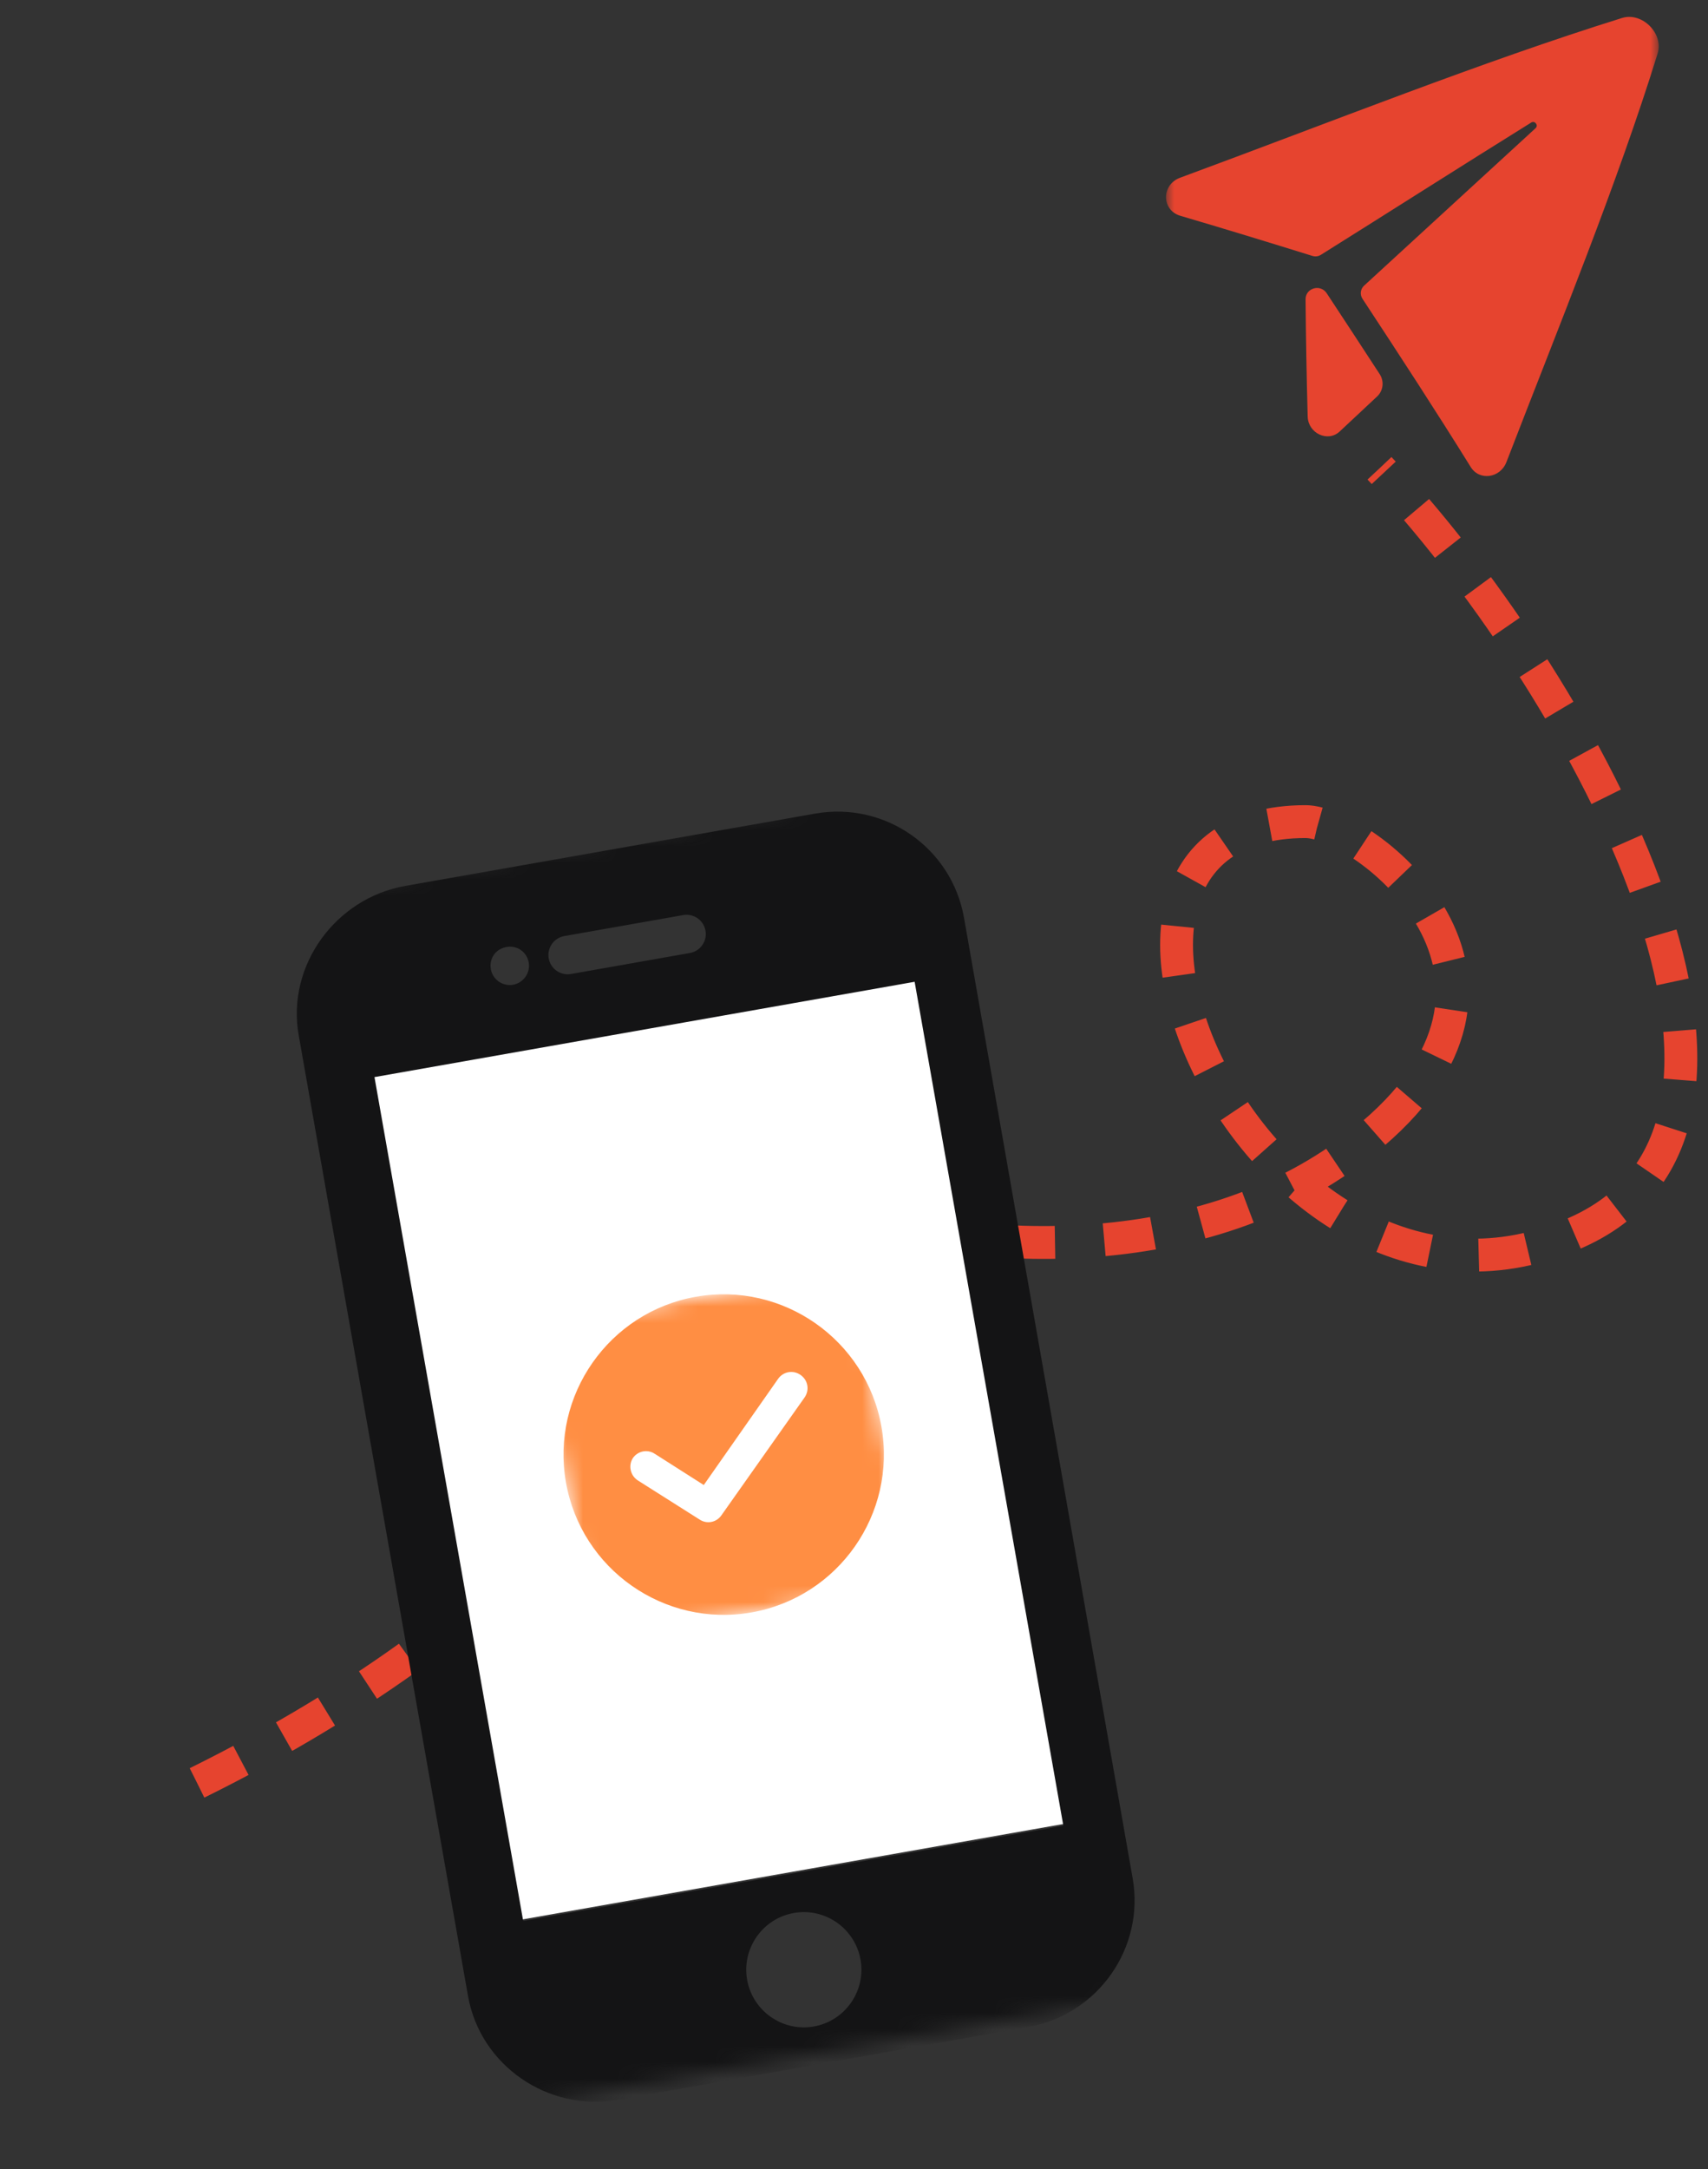 <?xml version="1.0" encoding="UTF-8"?> <svg xmlns="http://www.w3.org/2000/svg" width="104" height="132" viewBox="0 0 104 132" fill="none"><rect x="0" y="0" width="104" height="132" fill="#333333" stroke="none"/> <path d="M11.999 108.5C53.499 88 51.499 55 38.999 61C26.5 67 63.714 84.929 82.999 69.5C95.499 59.5 82.999 50 79.499 50C61.765 50 76.999 83.5 95.999 75C111.2 68.2 95.833 41 83.999 28.5" stroke="#E6442F" stroke-width="2" stroke-dasharray="3 3"></path> <mask id="mask0_209_10" style="mask-type:luminance" maskUnits="userSpaceOnUse" x="0" y="44" width="88" height="88"> <path d="M74.243 44.474L0.382 57.498L13.406 131.359L87.266 118.335L74.243 44.474Z" fill="white"></path> </mask> <g mask="url(#mask0_209_10)"> <path d="M56.023 58.397L22.41 64.323L31.669 116.834L65.281 110.907L56.023 58.397Z" fill="white"></path> <path d="M49.628 49.513L24.676 53.913C20.434 54.661 17.439 58.755 18.187 62.996L28.497 121.466C29.245 125.707 33.381 128.535 37.623 127.787L62.612 123.353C66.853 122.605 69.715 118.542 68.967 114.301L58.698 55.849C57.947 51.593 53.887 48.762 49.628 49.513ZM34.361 56.965L41.601 55.688C42.236 55.576 42.846 56.001 42.958 56.639C43.07 57.276 42.644 57.884 42.008 57.996L34.768 59.273C34.617 59.299 34.461 59.296 34.311 59.263C34.161 59.23 34.019 59.167 33.892 59.079C33.766 58.99 33.659 58.878 33.576 58.748C33.494 58.618 33.437 58.474 33.411 58.322C33.384 58.171 33.387 58.015 33.421 57.865C33.454 57.715 33.516 57.572 33.605 57.447C33.693 57.32 33.805 57.213 33.935 57.13C34.065 57.048 34.21 56.991 34.361 56.965ZM30.076 58.099C30.428 57.596 31.206 57.453 31.709 57.811C31.965 57.99 32.139 58.263 32.194 58.571C32.248 58.871 32.173 59.192 31.997 59.444C31.822 59.696 31.543 59.875 31.244 59.928C30.938 59.982 30.622 59.908 30.364 59.732C30.113 59.556 29.939 59.278 29.886 58.977C29.831 58.671 29.901 58.35 30.076 58.099ZM49.554 123.324C47.65 123.66 45.828 122.383 45.492 120.48C45.157 118.575 46.432 116.753 48.336 116.417C50.241 116.081 52.063 117.358 52.398 119.262C52.734 121.166 51.458 122.989 49.554 123.324ZM64.747 111.103L31.857 116.903L22.802 65.548L55.692 59.748L64.747 111.103Z" fill="#141415"></path> <mask id="mask1_209_10" style="mask-type:luminance" maskUnits="userSpaceOnUse" x="32" y="77" width="24" height="23"> <path d="M51.978 77.221L32.767 80.609L36.154 99.82L55.366 96.433L51.978 77.221Z" fill="white"></path> </mask> <g mask="url(#mask1_209_10)"> <path d="M42.372 78.915C37.076 79.849 33.526 84.918 34.46 90.215C35.394 95.511 40.463 99.06 45.76 98.126C51.056 97.193 54.606 92.123 53.672 86.827C52.738 81.531 47.669 77.981 42.372 78.915ZM48.989 85.046L43.924 92.22C43.626 92.644 43.053 92.77 42.604 92.477L38.832 90.089C38.383 89.796 38.253 89.198 38.522 88.754C38.815 88.305 39.413 88.175 39.861 88.468L42.853 90.373L47.375 83.916C47.692 83.463 48.294 83.357 48.747 83.674C49.2 83.991 49.306 84.593 48.989 85.046Z" fill="#FF8E43"></path> </g> </g> <mask id="mask2_209_10" style="mask-type:luminance" maskUnits="userSpaceOnUse" x="70" y="0" width="31" height="30"> <path d="M101 0H70.999V30H101V0Z" fill="white"></path> </mask> <g mask="url(#mask2_209_10)"> <path d="M98.767 1.094C90.196 3.768 81.052 7.425 71.855 10.816C70.707 11.241 70.716 12.793 71.873 13.133C74.545 13.918 77.228 14.741 79.912 15.574C80.086 15.628 80.274 15.604 80.428 15.508C84.718 12.823 89.042 10.064 93.238 7.456C93.455 7.32 93.692 7.626 93.503 7.799C90.094 10.928 86.55 14.182 83.058 17.385C82.834 17.59 82.794 17.928 82.961 18.183C85.211 21.604 87.453 25.043 89.551 28.42C90.085 29.28 91.346 29.1 91.726 28.122C95.008 19.623 98.463 11.209 100.934 3.254C101.311 2.034 99.985 0.717 98.767 1.094Z" fill="#E6442F"></path> <path d="M79.496 18.221C79.517 20.599 79.56 22.977 79.625 25.356C79.656 26.372 80.853 26.936 81.573 26.259C82.325 25.554 83.086 24.842 83.854 24.126C84.226 23.78 84.294 23.206 84.012 22.772C82.943 21.128 81.862 19.484 80.784 17.847C80.398 17.262 79.489 17.527 79.496 18.221Z" fill="#E6442F"></path> </g> </svg> 